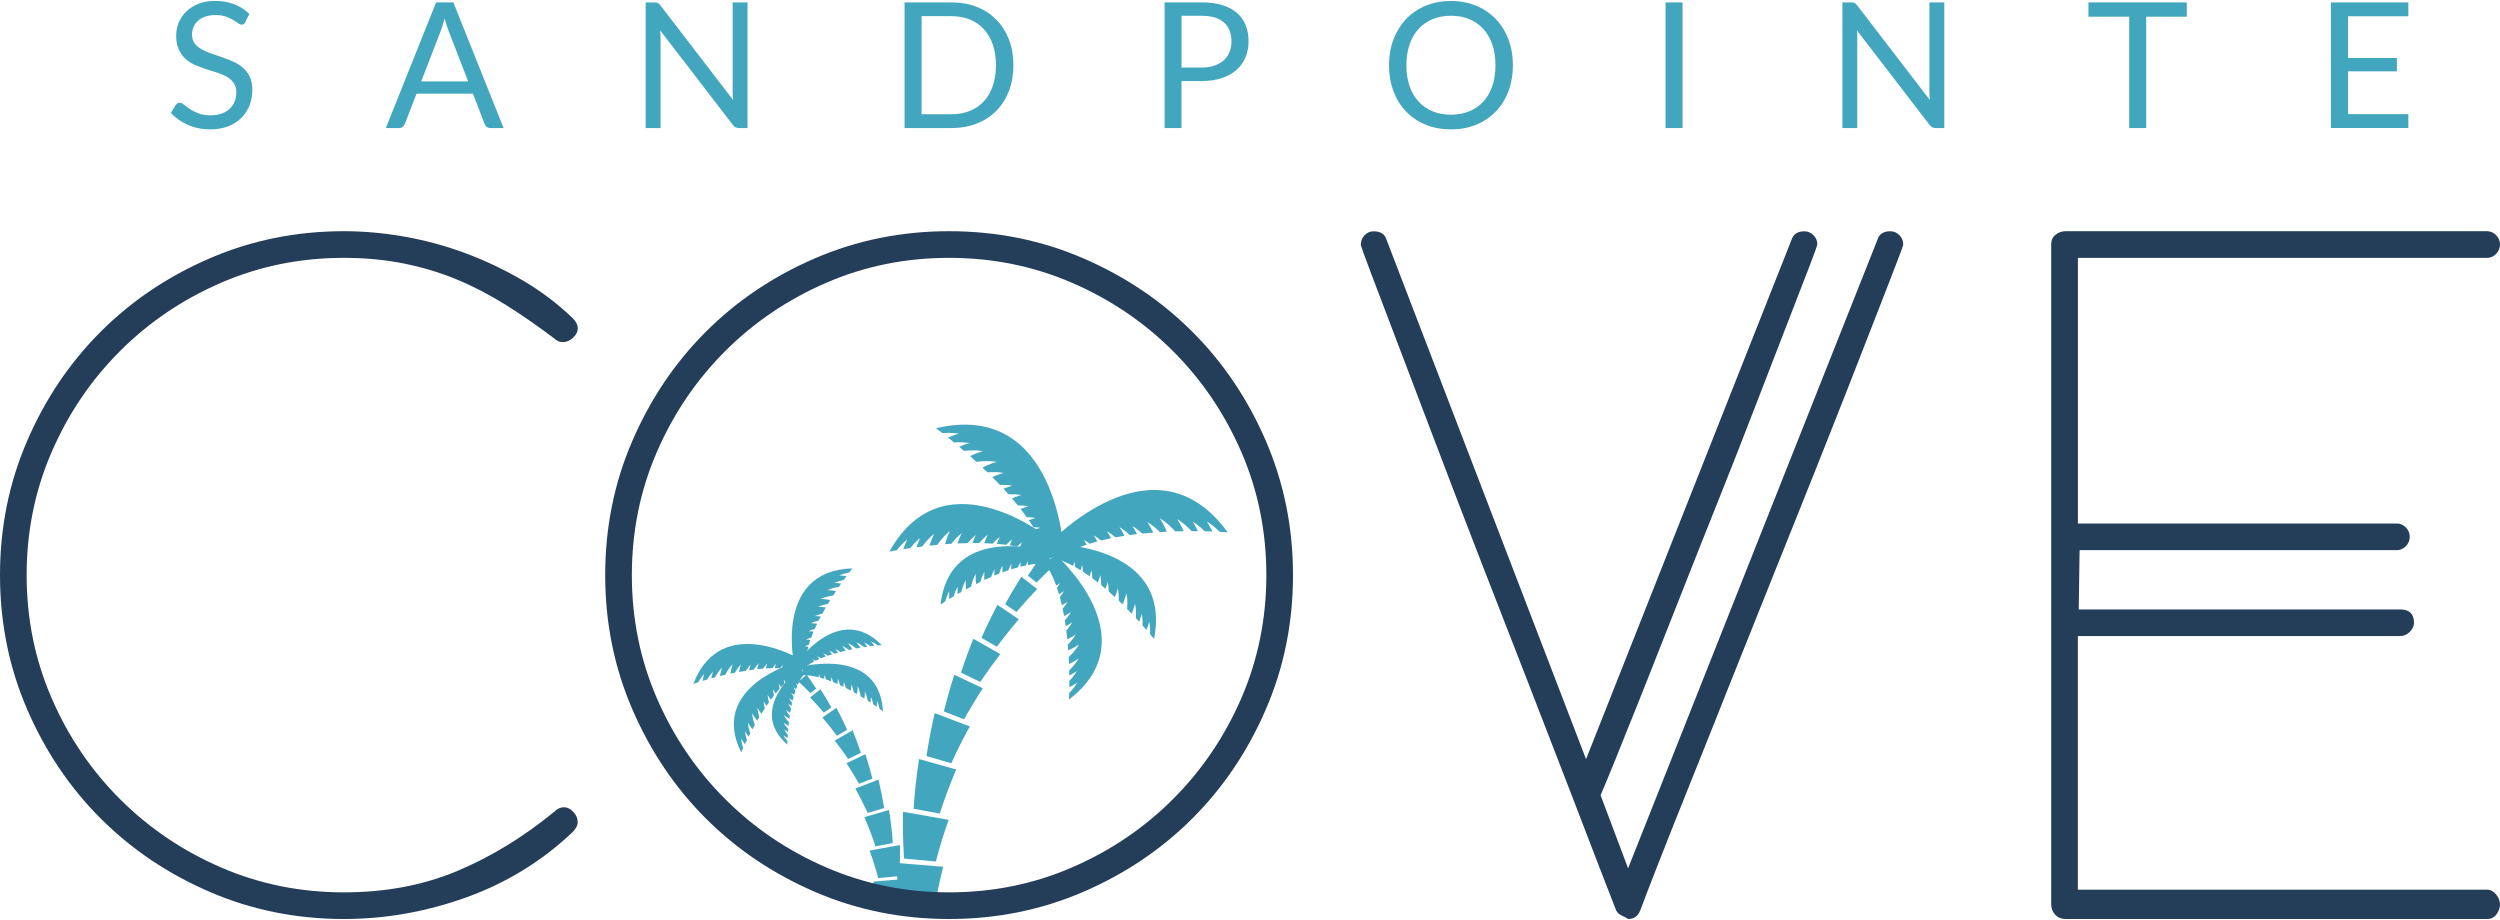 <?xml version="1.0" encoding="UTF-8"?>
<svg id="Layer_1" data-name="Layer 1" xmlns="http://www.w3.org/2000/svg" viewBox="0 0 500 184">
  <defs>
    <style>
      .cls-1 {
        fill: #43a6bf;
      }

      .cls-2 {
        fill: #243d58;
      }
    </style>
  </defs>
  <g>
    <g>
      <path class="cls-1" d="M186.83,182.07c-2.18.01-4.36.02-6.54.03-.51-3.15-.88-6.32-1.11-9.52,3.15.26,6.31.51,9.46.77-.72,2.85-1.33,5.75-1.81,8.72Z"/>
      <path class="cls-1" d="M187.17,172.3c-2.12-.19-4.24-.38-6.36-.58-.2-3.1-.27-6.22-.21-9.36,3.04.54,6.09,1.07,9.13,1.61-.97,2.71-1.82,5.49-2.56,8.32Z"/>
      <path class="cls-1" d="M187.95,162.72c-1.74-.32-3.49-.65-5.23-.97.21-3.31.57-6.63,1.09-9.94,2.48.7,4.96,1.4,7.43,2.09-1.22,2.87-2.32,5.81-3.29,8.82Z"/>
      <path class="cls-1" d="M190.26,152.66c-1.65-.48-3.31-.96-4.96-1.45.43-2.87.98-5.73,1.65-8.58,2.34.89,4.67,1.77,7.01,2.66-1.32,2.39-2.56,4.84-3.69,7.36Z"/>
      <path class="cls-1" d="M192.82,143.87c-1.35-.53-2.7-1.05-4.05-1.58.61-2.45,1.3-4.9,2.09-7.33,1.9.9,3.8,1.8,5.7,2.69-1.31,2.02-2.56,4.09-3.74,6.21Z"/>
      <path class="cls-1" d="M196.04,136.39c-1.28-.62-2.56-1.24-3.84-1.86.74-2.27,1.56-4.53,2.47-6.77,1.8,1.02,3.59,2.04,5.39,3.06-1.39,1.8-2.73,3.66-4.01,5.57Z"/>
      <path class="cls-1" d="M199.37,129.35c-1.02-.59-2.05-1.19-3.07-1.78.98-2.23,2.05-4.43,3.19-6.6,1.42.96,2.85,1.92,4.27,2.88-1.52,1.78-2.99,3.62-4.39,5.51Z"/>
      <path class="cls-1" d="M203.3,122.4c-.76-.52-1.52-1.04-2.28-1.57,1.02-1.85,2.1-3.68,3.24-5.48,1.06.82,2.11,1.64,3.17,2.46-1.42,1.49-2.79,3.01-4.13,4.58Z"/>
      <path class="cls-1" d="M207.31,116.51c-.58-.46-1.16-.92-1.73-1.37.92-1.42,1.87-2.83,2.86-4.22.81.7,1.61,1.41,2.42,2.11-1.21,1.13-2.39,2.3-3.55,3.49Z"/>
    </g>
    <g>
      <path class="cls-1" d="M175.9,182.1c1.45,0,2.9,0,4.35,0,.33-2.09.56-4.2.71-6.32-2.09.18-4.19.36-6.28.54.49,1.89.9,3.82,1.23,5.78Z"/>
      <path class="cls-1" d="M175.65,175.62c1.41-.13,2.82-.27,4.22-.4.12-2.06.16-4.13.11-6.21-2.02.37-4.04.73-6.06,1.1.65,1.8,1.23,3.64,1.73,5.52Z"/>
      <path class="cls-1" d="M175.09,169.26c1.16-.22,2.32-.44,3.47-.66-.15-2.2-.4-4.4-.75-6.6-1.64.47-3.29.94-4.93,1.42.82,1.9,1.56,3.85,2.21,5.84Z"/>
      <path class="cls-1" d="M173.53,162.59c1.1-.33,2.19-.65,3.29-.98-.3-1.9-.67-3.8-1.12-5.69-1.55.6-3.1,1.19-4.64,1.79.89,1.58,1.71,3.21,2.48,4.88Z"/>
      <path class="cls-1" d="M171.8,156.76c.89-.35,1.79-.71,2.68-1.06-.41-1.63-.88-3.25-1.41-4.86-1.26.6-2.52,1.21-3.77,1.81.88,1.34,1.72,2.71,2.51,4.11Z"/>
      <path class="cls-1" d="M169.63,151.8c.85-.42,1.7-.83,2.55-1.25-.5-1.5-1.05-3-1.66-4.48-1.19.68-2.38,1.37-3.57,2.05.93,1.19,1.83,2.42,2.68,3.68Z"/>
      <path class="cls-1" d="M167.4,147.14c.68-.4,1.36-.8,2.03-1.19-.66-1.47-1.37-2.93-2.14-4.38-.94.64-1.88,1.28-2.83,1.93,1.02,1.18,2,2.39,2.93,3.64Z"/>
      <path class="cls-1" d="M164.76,142.53c.5-.35,1.01-.7,1.51-1.05-.68-1.22-1.41-2.44-2.17-3.63-.7.55-1.4,1.1-2.09,1.65.95.98,1.87,1.99,2.75,3.03Z"/>
      <path class="cls-1" d="M162.09,138.64c.38-.31.76-.61,1.15-.92-.61-.94-1.25-1.87-1.92-2.79-.53.47-1.07.94-1.6,1.41.81.75,1.6,1.52,2.37,2.3Z"/>
    </g>
    <g>
      <path class="cls-1" d="M217.34,108.92c-.33-.59-.59-.98-.59-.98.4.24.79.52,1.14.8.52-.16,1.05-.32,1.59-.46-.39-.72-.73-1.22-.73-1.22.52.31,1.01.67,1.44,1.04.66-.17,1.34-.32,2.02-.46-.43-.83-.84-1.43-.84-1.43.63.38,1.2.82,1.7,1.26.6-.11,1.21-.22,1.82-.31-.49-.98-1-1.74-1-1.74.78.47,1.49,1.05,2.06,1.59.49-.07.98-.13,1.46-.19-.47-.93-.94-1.63-.94-1.63.75.45,1.43,1,1.99,1.52.73-.08,1.46-.14,2.18-.19-.53-1.16-1.17-2.12-1.17-2.12,1,.6,1.88,1.38,2.51,2.02.47-.03.93-.05,1.39-.08-.55-1.4-1.43-2.71-1.43-2.71,1.36.82,2.5,1.98,3.1,2.65.58-.02,1.15-.03,1.7-.04-.55-1.29-1.31-2.43-1.31-2.43,1.22.73,2.25,1.73,2.89,2.42.44,0,.87,0,1.28,0-.51-1.06-1.07-1.9-1.07-1.9.95.57,1.79,1.3,2.41,1.92.55.01,1.07.03,1.54.05-.52-1.11-1.12-2.01-1.12-2.01,1.02.62,1.92,1.42,2.56,2.07,1.03.05,1.62.1,1.62.1-14.74-20.3-35.75,2.28-35.75,2.28l1.72,2.99c1.64-1.16,3.63-2.08,5.81-2.81Z"/>
      <path class="cls-1" d="M206.97,105.93c.63-.23,1.09-.36,1.09-.36-.47-.08-.93-.12-1.39-.14-.29-.46-.59-.93-.9-1.39.76-.29,1.35-.45,1.35-.45-.6-.1-1.2-.15-1.77-.15-.4-.56-.81-1.11-1.23-1.66.87-.34,1.57-.54,1.57-.54-.72-.12-1.45-.16-2.11-.15-.38-.48-.78-.95-1.18-1.42,1.01-.43,1.89-.67,1.89-.67-.9-.15-1.81-.17-2.6-.14-.33-.37-.66-.73-.99-1.1.96-.4,1.78-.62,1.78-.62-.86-.15-1.73-.17-2.5-.15-.51-.53-1.01-1.06-1.52-1.57,1.16-.53,2.27-.84,2.27-.84-1.15-.2-2.33-.18-3.23-.11-.34-.33-.67-.65-1.01-.97,1.33-.7,2.85-1.12,2.85-1.12-1.57-.27-3.18-.13-4.08-.02-.43-.39-.85-.77-1.26-1.14,1.26-.62,2.58-.99,2.58-.99-1.4-.24-2.84-.16-3.77-.05-.33-.29-.66-.56-.97-.83,1.08-.47,2.05-.74,2.05-.74-1.09-.19-2.2-.18-3.08-.12-.43-.35-.83-.68-1.2-.97,1.12-.5,2.16-.79,2.16-.79-1.18-.2-2.38-.18-3.29-.1-.81-.63-1.29-.98-1.29-.98,24.41-5.77,25.61,25.05,25.61,25.05l-3.25,1.14c-.49-1.95-1.4-3.94-2.57-5.92Z"/>
      <path class="cls-1" d="M203.97,109.4c.23-.57.43-.96.43-.96-.34.27-.66.56-.96.86-.49-.09-1-.17-1.51-.25.27-.7.53-1.2.53-1.2-.44.34-.85.73-1.2,1.11-.63-.08-1.26-.14-1.9-.19.3-.8.6-1.4.6-1.4-.53.41-1.01.89-1.42,1.35-.56-.04-1.13-.06-1.7-.08.34-.95.72-1.71.72-1.71-.66.52-1.24,1.13-1.71,1.68-.45,0-.91,0-1.36,0,.33-.9.68-1.6.68-1.6-.63.49-1.19,1.07-1.65,1.61-.68.01-1.35.04-2.01.07.36-1.12.84-2.07.84-2.07-.85.66-1.56,1.48-2.07,2.13-.43.03-.86.06-1.28.09.35-1.35,1-2.64,1-2.64-1.16.9-2.07,2.09-2.54,2.77-.53.05-1.05.1-1.56.16.36-1.24.93-2.37.93-2.37-1.03.81-1.87,1.84-2.37,2.54-.4.05-.79.1-1.17.15.35-1.02.77-1.86.77-1.86-.8.63-1.49,1.39-1.99,2.03-.51.07-.98.15-1.4.21.35-1.07.8-1.96.8-1.96-.87.68-1.6,1.52-2.11,2.18-.94.16-1.47.27-1.47.27,11.22-20.22,32.97-1.91,32.97-1.91l-1.24,2.93c-1.63-.88-3.55-1.5-5.63-1.92Z"/>
      <path class="cls-1" d="M205.56,113.01c0-.45.02-.77.02-.77-.16.28-.29.57-.41.85-.36.08-.73.16-1.09.25,0-.55.02-.96.02-.96-.2.36-.37.73-.51,1.09-.45.12-.89.26-1.34.4-.02-.63.02-1.12.02-1.12-.24.43-.44.88-.59,1.31-.39.13-.78.27-1.18.42-.04-.74,0-1.36,0-1.36-.31.54-.53,1.11-.69,1.62-.31.12-.62.25-.92.37-.03-.7.01-1.27.01-1.27-.29.51-.51,1.06-.67,1.55-.46.2-.91.4-1.35.61-.07-.86,0-1.64,0-1.64-.39.69-.65,1.44-.81,2.03-.29.14-.57.28-.85.42-.14-1.01-.06-2.07-.06-2.07-.53.93-.82,1.99-.95,2.59-.35.18-.69.36-1.01.54-.1-.94-.03-1.87-.03-1.87-.48.84-.75,1.77-.9,2.38-.26.15-.51.29-.75.43-.05-.79,0-1.48,0-1.48-.37.65-.62,1.36-.78,1.93-.32.19-.62.37-.89.54-.06-.83,0-1.56,0-1.56-.4.7-.66,1.48-.82,2.07-.59.37-.92.6-.92.6,1.96-16.84,21.83-10.5,21.83-10.5l-.02,2.33c-1.35-.14-2.83-.02-4.36.27Z"/>
      <path class="cls-1" d="M214.62,113.18c.16-.49.24-.85.24-.85.08.36.12.72.15,1.06.37.21.73.43,1.1.65.2-.6.31-1.05.31-1.05.1.46.15.92.17,1.36.44.29.88.59,1.32.9.24-.68.37-1.22.37-1.22.12.55.17,1.11.18,1.62.38.28.76.57,1.13.86.3-.79.46-1.48.46-1.48.15.69.19,1.39.19,2,.29.24.59.48.87.73.28-.75.43-1.39.43-1.39.14.66.18,1.33.19,1.92.43.37.84.75,1.25,1.13.37-.91.58-1.77.58-1.77.19.88.21,1.79.18,2.48.26.25.52.5.77.75.5-1.05.78-2.23.78-2.23.25,1.2.2,2.45.13,3.14.31.32.62.63.91.94.44-.99.68-2.01.68-2.01.23,1.07.21,2.18.15,2.9.23.25.45.49.67.72.33-.84.51-1.6.51-1.6.18.83.2,1.69.18,2.37.28.32.55.62.78.89.35-.88.54-1.69.54-1.69.19.9.21,1.83.18,2.53.51.61.79.97.79.97,3.71-18.97-20.05-18.97-20.05-18.97l-.78,2.54c1.51.32,3.08.96,4.64,1.8Z"/>
      <path class="cls-1" d="M211.23,117.12c.47-.28.78-.5.78-.5-.19.33-.4.65-.62.94.14.42.28.84.41,1.28.57-.33.98-.61.98-.61-.24.43-.53.83-.81,1.19.15.53.28,1.08.41,1.63.66-.37,1.14-.7,1.14-.7-.29.51-.64.99-.99,1.4.1.49.2.97.29,1.47.79-.41,1.39-.84,1.39-.84-.36.64-.82,1.22-1.24,1.7.06.39.12.79.18,1.18.74-.4,1.3-.79,1.3-.79-.35.61-.78,1.17-1.19,1.64.07.59.14,1.18.2,1.76.92-.45,1.69-.99,1.69-.99-.47.82-1.08,1.55-1.59,2.07.03.38.06.75.09,1.13,1.12-.47,2.17-1.21,2.17-1.21-.64,1.12-1.55,2.06-2.08,2.56.03.47.05.93.06,1.37,1.03-.47,1.94-1.11,1.94-1.11-.57,1-1.36,1.86-1.9,2.38,0,.36.01.7.02,1.03.85-.43,1.52-.9,1.52-.9-.44.78-1.02,1.47-1.51,1.99,0,.45,0,.87,0,1.25.89-.44,1.6-.95,1.6-.95-.48.84-1.11,1.58-1.63,2.11-.02.83-.05,1.31-.05,1.31,16.13-12.31-2.54-28.87-2.54-28.87l-2.38,1.45c.97,1.3,1.75,2.9,2.38,4.65Z"/>
    </g>
    <g>
      <path class="cls-1" d="M161.64,129.32c-.42-.04-.72-.04-.72-.04.27-.12.55-.23.83-.31.1-.33.21-.66.33-1-.52-.05-.9-.06-.9-.06.35-.16.71-.29,1.06-.38.15-.41.31-.82.48-1.22-.59-.07-1.05-.07-1.05-.07.42-.19.86-.34,1.27-.44.16-.36.32-.71.49-1.06-.69-.1-1.27-.1-1.27-.1.53-.24,1.08-.4,1.57-.51.14-.28.28-.56.43-.83-.65-.09-1.19-.09-1.19-.09.5-.23,1.03-.39,1.51-.5.22-.41.45-.81.68-1.21-.8-.14-1.53-.14-1.53-.14.67-.31,1.4-.49,1.96-.59.15-.26.31-.51.46-.76-.93-.21-1.93-.22-1.93-.22.92-.42,1.93-.6,2.5-.68.2-.31.39-.61.59-.9-.87-.17-1.74-.18-1.74-.18.82-.38,1.71-.56,2.3-.65.16-.23.31-.45.46-.67-.74-.11-1.38-.12-1.38-.12.64-.29,1.32-.47,1.87-.58.21-.29.4-.55.58-.79-.77-.12-1.45-.13-1.45-.13.69-.32,1.43-.5,2-.6.4-.52.63-.81.63-.81-15.91.46-11.59,19.55-11.59,19.55l2.18.17c-.02-1.27.21-2.65.61-4.05Z"/>
      <path class="cls-1" d="M156.37,133.68c.11-.41.2-.7.2-.7-.21.22-.4.45-.57.68-.35-.02-.7-.02-1.05-.02.12-.5.24-.87.24-.87-.27.28-.51.58-.71.87-.43,0-.87.02-1.31.05.13-.58.28-1.01.28-1.01-.32.33-.6.7-.84,1.05-.39.03-.78.07-1.17.11.14-.68.32-1.23.32-1.23-.4.42-.74.89-1,1.31-.31.04-.62.08-.93.13.14-.65.31-1.15.31-1.15-.38.4-.71.85-.97,1.25-.46.07-.92.15-1.37.24.14-.8.37-1.49.37-1.49-.51.53-.92,1.16-1.21,1.65-.29.06-.58.12-.87.18.11-.95.43-1.9.43-1.9-.7.73-1.21,1.62-1.47,2.13-.36.08-.71.17-1.05.25.13-.88.41-1.7.41-1.7-.63.65-1.1,1.43-1.38,1.95-.27.07-.53.14-.78.21.14-.73.35-1.34.35-1.34-.49.51-.88,1.09-1.16,1.57-.34.1-.65.19-.94.28.14-.76.36-1.41.36-1.41-.53.55-.94,1.19-1.23,1.69-.62.2-.97.33-.97.33,5.71-14.85,22.28-4.46,22.28-4.46l-.57,2.11c-1.2-.44-2.57-.68-4.02-.77Z"/>
      <path class="cls-1" d="M157.11,136.5c-.22-.33-.35-.57-.35-.57.02.28.06.55.11.81-.23.23-.45.46-.67.7-.27-.39-.44-.71-.44-.71.02.35.08.7.15,1.03-.26.3-.52.61-.78.93-.31-.45-.52-.82-.52-.82.03.43.1.85.2,1.22-.22.28-.44.57-.65.86-.38-.52-.64-.99-.64-.99.03.53.15,1.06.27,1.5-.17.24-.33.47-.49.71-.36-.49-.59-.93-.59-.93.03.51.14,1.01.25,1.44-.24.36-.46.72-.69,1.08-.46-.59-.78-1.18-.78-1.18.04.68.21,1.35.38,1.85-.14.24-.28.47-.41.7-.58-.66-1.03-1.47-1.03-1.47.06.93.35,1.83.54,2.32-.17.3-.32.59-.48.87-.52-.63-.91-1.33-.91-1.33.05.83.29,1.64.48,2.15-.12.23-.23.45-.34.66-.41-.55-.7-1.07-.7-1.07.04.65.2,1.28.35,1.77-.14.29-.27.56-.39.81-.44-.57-.74-1.12-.74-1.12.04.7.22,1.38.39,1.89-.25.55-.38.87-.38.87-6.58-13.11,10.79-17.96,10.79-17.96l1.09,1.7c-1.04.54-2.05,1.33-3.02,2.26Z"/>
      <path class="cls-1" d="M159.57,136.95c-.24-.16-.4-.29-.4-.29.09.18.19.36.3.52-.09.22-.18.44-.26.66-.29-.19-.5-.36-.5-.36.11.23.25.45.39.66-.1.28-.19.56-.27.85-.34-.22-.58-.41-.58-.41.14.28.31.54.48.77-.07.25-.14.51-.2.77-.4-.24-.71-.49-.71-.49.17.35.39.67.6.94-.05.21-.09.41-.13.62-.38-.24-.66-.46-.66-.46.16.34.37.65.57.91-.06.31-.11.62-.16.92-.47-.27-.86-.58-.86-.58.22.45.52.85.77,1.15-.03.2-.06.4-.08.59-.58-.29-1.11-.71-1.11-.71.3.61.75,1.14,1.02,1.42-.03.25-.06.49-.08.72-.53-.28-.99-.65-.99-.65.27.55.66,1.03.93,1.33-.02.19-.03.37-.04.55-.43-.26-.77-.53-.77-.53.21.43.49.81.73,1.1-.02.24-.03.46-.04.66-.45-.26-.82-.55-.82-.55.22.46.54.87.79,1.17-.02.44-.02.69-.02.69-8.12-7.05,2.31-15.19,2.31-15.19l1.21.85c-.56.66-1.02,1.47-1.42,2.38Z"/>
      <path class="cls-1" d="M162.9,132.27c-.2-.26-.36-.43-.36-.43.21.09.42.19.61.3.24-.12.48-.23.73-.34-.24-.32-.44-.54-.44-.54.27.11.54.25.77.4.31-.13.62-.25.94-.37-.27-.37-.51-.63-.51-.63.33.14.64.31.92.49.28-.1.57-.19.86-.28-.31-.44-.61-.77-.61-.77.41.17.8.4,1.11.62.23-.07.46-.13.69-.2-.29-.41-.57-.72-.57-.72.39.16.76.38,1.07.59.35-.09.69-.17,1.04-.25-.34-.52-.72-.94-.72-.94.53.22,1.01.53,1.36.79.23-.05.45-.09.67-.14-.37-.64-.89-1.21-.89-1.21.72.3,1.35.77,1.69,1.05.28-.05.55-.1.82-.14-.36-.58-.81-1.08-.81-1.08.64.26,1.22.67,1.57.96.21-.03.42-.06.62-.09-.32-.47-.66-.84-.66-.84.5.21.96.5,1.31.75.27-.03.52-.06.75-.09-.33-.5-.69-.89-.69-.89.54.22,1.03.55,1.39.81.5-.05.79-.07.79-.07-8.61-8.73-17.11,3.72-17.11,3.72l1.05,1.32c.71-.68,1.6-1.27,2.6-1.78Z"/>
      <path class="cls-1" d="M163.75,135.45c.02-.34.02-.59.02-.59.11.22.2.44.27.66.27.07.54.16.81.24.03-.42.03-.73.03-.73.14.28.25.57.33.85.33.11.67.24,1,.37.04-.48.04-.85.04-.85.16.34.29.69.38,1.02.29.12.58.25.87.37.06-.56.06-1.03.06-1.03.21.42.35.87.45,1.26.23.11.46.22.68.33.06-.53.05-.96.05-.96.2.4.34.83.43,1.21.34.17.67.35.99.52.09-.65.09-1.24.09-1.24.26.54.42,1.12.52,1.57.21.12.42.24.62.36.15-.76.14-1.57.14-1.57.36.73.53,1.55.6,2.01.25.15.5.31.74.46.12-.71.11-1.41.11-1.41.32.66.49,1.38.57,1.85.19.12.37.24.55.36.08-.6.07-1.12.07-1.12.25.51.41,1.06.5,1.5.24.16.45.31.65.45.08-.62.08-1.18.08-1.18.27.55.43,1.15.52,1.61.43.31.67.5.67.5-.68-12.85-16.03-9-16.03-9l-.09,1.77c1.03-.04,2.14.12,3.29.41Z"/>
    </g>
  </g>
  <g>
    <path class="cls-2" d="M115.54,164.37c0,.69-.34,1.38-1.03,2.06-6.19,5.85-13.3,10.2-21.32,13.07-8.02,2.87-16.16,4.3-24.41,4.3-9.52,0-18.46-1.81-26.82-5.42-8.37-3.61-15.65-8.51-21.84-14.7-6.19-6.19-11.09-13.47-14.7-21.84-3.61-8.37-5.42-17.31-5.42-26.82s1.81-18.45,5.42-26.82c3.61-8.37,8.51-15.65,14.7-21.84,6.19-6.19,13.47-11.09,21.84-14.7,8.37-3.61,17.31-5.42,26.82-5.42,4.01,0,8.11.37,12.29,1.12,4.18.75,8.25,1.86,12.21,3.35,3.95,1.49,7.74,3.3,11.35,5.42,3.61,2.12,6.9,4.62,9.89,7.48.69.69,1.03,1.38,1.03,2.06s-.32,1.32-.95,1.89c-.63.58-1.29.86-1.98.86s-1.26-.23-1.72-.69c-3.33-2.52-6.59-4.78-9.8-6.79-3.21-2-6.48-3.7-9.8-5.07-3.33-1.38-6.85-2.43-10.57-3.18-3.73-.74-7.71-1.12-11.95-1.12-8.71,0-16.91,1.66-24.59,4.99-7.68,3.33-14.42,7.88-20.2,13.67-5.79,5.79-10.35,12.52-13.67,20.2-3.33,7.68-4.99,15.88-4.99,24.59s1.66,16.91,4.99,24.59c3.32,7.68,7.88,14.42,13.67,20.2,5.79,5.79,12.52,10.35,20.2,13.67,7.68,3.33,15.87,4.99,24.59,4.99,8.25,0,15.76-1.4,22.52-4.21,6.76-2.81,13.3-6.79,19.6-11.95.57-.57,1.2-.86,1.89-.86s1.32.32,1.89.95c.57.63.86,1.29.86,1.98Z"/>
    <path class="cls-2" d="M258.6,115.02c0,9.52-1.8,18.46-5.42,26.82-3.61,8.37-8.51,15.65-14.7,21.84-6.19,6.19-13.47,11.09-21.84,14.7-8.37,3.61-17.31,5.42-26.82,5.42s-18.46-1.81-26.82-5.42c-8.37-3.61-15.65-8.51-21.84-14.7-6.19-6.19-11.09-13.47-14.7-21.84-3.61-8.37-5.42-17.31-5.42-26.82s1.8-18.45,5.42-26.82c3.61-8.37,8.51-15.65,14.7-21.84,6.19-6.19,13.47-11.09,21.84-14.7,8.37-3.61,17.31-5.42,26.82-5.42s18.45,1.81,26.82,5.42c8.37,3.61,15.65,8.51,21.84,14.7,6.19,6.19,11.09,13.47,14.7,21.84,3.61,8.37,5.42,17.31,5.42,26.82ZM253.27,115.02c0-8.71-1.66-16.91-4.99-24.59-3.33-7.68-7.88-14.41-13.67-20.2-5.79-5.79-12.52-10.34-20.2-13.67-7.68-3.32-15.88-4.99-24.59-4.99s-16.91,1.66-24.59,4.99c-7.68,3.33-14.42,7.88-20.2,13.67-5.79,5.79-10.35,12.52-13.67,20.2-3.33,7.68-4.99,15.88-4.99,24.59s1.66,16.91,4.99,24.59c3.32,7.68,7.88,14.42,13.67,20.2,5.79,5.79,12.52,10.35,20.2,13.67,7.68,3.33,15.87,4.99,24.59,4.99s16.91-1.66,24.59-4.99c7.68-3.32,14.41-7.88,20.2-13.67,5.79-5.79,10.34-12.52,13.67-20.2,3.32-7.68,4.99-15.87,4.99-24.59Z"/>
    <path class="cls-2" d="M380.67,48.82c0,.23-.72,2.18-2.15,5.85-1.44,3.67-3.3,8.45-5.59,14.36-2.29,5.91-4.93,12.61-7.91,20.12-2.98,7.51-6.08,15.25-9.28,23.21-3.21,7.97-6.36,15.85-9.46,23.64-3.09,7.8-5.93,14.9-8.51,21.32-2.58,6.42-4.73,11.84-6.45,16.25-1.72,4.41-2.81,7.25-3.27,8.51-.46,1.15-1.26,1.72-2.41,1.72-.34-.23-.77-.46-1.29-.69-.52-.23-.89-.57-1.12-1.03-.46-1.14-1.55-3.95-3.27-8.42-1.72-4.47-3.81-9.91-6.28-16.33-2.47-6.42-5.22-13.52-8.25-21.32-3.04-7.79-6.1-15.67-9.2-23.64-3.09-7.97-6.08-15.73-8.94-23.3-2.87-7.57-5.42-14.27-7.65-20.12-2.24-5.85-4.04-10.6-5.42-14.27-1.38-3.67-2.06-5.56-2.06-5.67,0-.8.26-1.46.77-1.98s1.12-.77,1.81-.77c1.38,0,2.24.58,2.58,1.72l39.89,103.85,41.09-103.85c.34-1.14,1.2-1.72,2.58-1.72.69,0,1.29.26,1.81.77s.77,1.12.77,1.81c0,.23-.57,1.84-1.72,4.81-1.15,2.98-2.66,6.91-4.56,11.78-1.89,4.87-4.04,10.43-6.45,16.68-2.41,6.25-4.93,12.67-7.57,19.26-2.64,6.59-5.22,13.1-7.74,19.51-2.52,6.42-4.84,12.29-6.96,17.62-2.12,5.33-3.93,9.83-5.42,13.5-1.49,3.67-2.47,6.02-2.92,7.05l5.5,14.61,49.86-125.69c.34-1.14,1.2-1.72,2.58-1.72.69,0,1.29.26,1.81.77.52.52.77,1.12.77,1.81Z"/>
    <path class="cls-2" d="M500,180.87c0,.69-.23,1.35-.69,1.98-.46.63-1.09.95-1.89.95h-84.33c-.83,0-1.51-.28-2.05-.86-.53-.57-.8-1.26-.8-2.06V48.82c0-.8.3-1.43.89-1.89.59-.46,1.24-.69,1.96-.69h84.33c.69,0,1.29.27,1.81.8.52.53.77,1.15.77,1.86s-.26,1.34-.77,1.87c-.52.53-1.12.8-1.81.8h-81.84v53.13h63.79c.69,0,1.29.27,1.81.8.52.53.77,1.15.77,1.86s-.26,1.34-.77,1.87c-.52.53-1.12.8-1.81.8h-63.45l-.17,11.86h64.3c1.83,0,2.75.89,2.75,2.66,0,.67-.29,1.28-.86,1.83-.57.56-1.2.83-1.89.83h-64.48v50.72h81.84c.69,0,1.29.32,1.81.95.52.63.77,1.29.77,1.98Z"/>
  </g>
  <g>
    <path class="cls-1" d="M49.08,4.41c-.1.18-.22.31-.33.39-.12.09-.27.13-.46.13-.2,0-.43-.1-.69-.3-.26-.2-.6-.42-1-.66s-.89-.46-1.46-.66c-.57-.2-1.25-.3-2.06-.3-.76,0-1.43.1-2.02.31-.58.2-1.07.48-1.46.83s-.69.76-.89,1.24c-.2.47-.3.98-.3,1.53,0,.7.17,1.28.52,1.75.34.46.8.86,1.37,1.18.57.33,1.21.61,1.93.85s1.46.49,2.21.75c.75.26,1.49.55,2.21.87.72.32,1.36.73,1.93,1.22s1.02,1.09,1.37,1.81c.34.71.52,1.59.52,2.63,0,1.1-.19,2.13-.56,3.09-.37.96-.92,1.8-1.64,2.52s-1.6,1.27-2.65,1.68c-1.05.41-2.24.61-3.57.61-1.63,0-3.11-.3-4.45-.89-1.34-.59-2.48-1.39-3.43-2.39l.98-1.61c.09-.13.21-.24.34-.32.13-.09.28-.13.45-.13.25,0,.53.13.84.39.32.26.71.55,1.18.87.47.32,1.05.6,1.72.87.67.26,1.49.39,2.46.39.81,0,1.53-.11,2.16-.33.63-.22,1.17-.54,1.6-.94.44-.4.77-.89,1.01-1.45.23-.56.35-1.19.35-1.88,0-.76-.17-1.38-.52-1.87-.35-.48-.8-.89-1.36-1.22-.56-.33-1.2-.6-1.92-.83-.72-.23-1.46-.46-2.21-.7s-1.49-.52-2.21-.83c-.72-.32-1.36-.72-1.92-1.23s-1.01-1.13-1.36-1.89c-.35-.75-.52-1.69-.52-2.8,0-.89.17-1.75.52-2.58.34-.83.84-1.57,1.5-2.21s1.46-1.16,2.43-1.54c.96-.39,2.07-.58,3.32-.58,1.4,0,2.68.22,3.84.67,1.16.44,2.17,1.09,3.03,1.93l-.82,1.61Z"/>
    <path class="cls-1" d="M100.72,25.61h-2.63c-.3,0-.55-.08-.74-.23-.19-.15-.33-.34-.42-.58l-2.35-6.07h-11.27l-2.35,6.07c-.08.21-.22.4-.42.56s-.44.25-.74.25h-2.63L87.22.48h3.45l10.05,25.13ZM84.25,16.28h9.38l-3.95-10.22c-.26-.63-.51-1.42-.75-2.37-.13.48-.25.92-.38,1.32-.12.4-.24.76-.36,1.06l-3.95,10.21Z"/>
    <path class="cls-1" d="M131.57.6c.15.08.31.23.5.46l14.55,18.94c-.03-.3-.06-.6-.07-.89-.01-.29-.02-.56-.02-.83V.48h2.98v25.13h-1.72c-.27,0-.49-.05-.68-.14-.18-.09-.36-.25-.53-.47l-14.54-18.92c.02.29.04.58.05.86s.02.54.02.77v17.9h-2.98V.48h1.75c.3,0,.53.04.68.11Z"/>
    <path class="cls-1" d="M202.68,13.06c0,1.88-.3,3.59-.89,5.14-.6,1.54-1.44,2.86-2.52,3.96-1.09,1.1-2.39,1.95-3.91,2.55-1.52.6-3.2.9-5.05.9h-9.4V.48h9.4c1.85,0,3.53.3,5.05.9,1.52.6,2.82,1.46,3.91,2.56,1.09,1.11,1.93,2.43,2.52,3.97.6,1.54.89,3.26.89,5.14ZM199.19,13.06c0-1.54-.21-2.92-.63-4.14-.42-1.22-1.02-2.24-1.79-3.09s-1.71-1.48-2.81-1.93c-1.1-.44-2.32-.67-3.66-.67h-5.98v19.62h5.98c1.34,0,2.56-.22,3.66-.67,1.1-.44,2.03-1.08,2.81-1.92.77-.84,1.37-1.86,1.79-3.08.42-1.22.63-2.59.63-4.14Z"/>
    <path class="cls-1" d="M236.3,16.21v9.4h-3.38V.48h7.42c1.59,0,2.97.18,4.15.55,1.17.37,2.15.89,2.92,1.57.77.68,1.35,1.5,1.73,2.45.38.96.57,2.03.57,3.21s-.2,2.24-.61,3.21c-.41.97-1.01,1.81-1.8,2.51-.79.7-1.77,1.25-2.94,1.64s-2.51.59-4.02.59h-4.03ZM236.3,13.51h4.03c.97,0,1.83-.13,2.57-.39.74-.26,1.36-.62,1.87-1.08.5-.46.88-1.01,1.14-1.66s.39-1.35.39-2.12c0-1.6-.49-2.85-1.48-3.75-.99-.9-2.48-1.35-4.48-1.35h-4.03v10.35Z"/>
    <path class="cls-1" d="M302.58,13.06c0,1.88-.3,3.61-.89,5.18s-1.44,2.93-2.53,4.06c-1.09,1.13-2.39,2.01-3.92,2.64-1.53.63-3.21.94-5.06.94s-3.53-.31-5.05-.94c-1.52-.62-2.82-1.5-3.91-2.64-1.09-1.13-1.93-2.49-2.52-4.06-.6-1.57-.9-3.3-.9-5.18s.3-3.61.9-5.18c.6-1.57,1.44-2.93,2.52-4.07s2.39-2.03,3.91-2.66c1.52-.63,3.2-.95,5.05-.95s3.53.32,5.06.95c1.53.63,2.83,1.52,3.92,2.66,1.09,1.14,1.93,2.5,2.53,4.07.6,1.57.89,3.3.89,5.18ZM299.09,13.06c0-1.54-.21-2.93-.63-4.16-.42-1.23-1.02-2.26-1.79-3.11s-1.71-1.5-2.81-1.96c-1.1-.46-2.33-.68-3.68-.68s-2.57.23-3.66.68c-1.1.46-2.04,1.11-2.81,1.96-.78.85-1.38,1.89-1.8,3.11-.42,1.23-.63,2.61-.63,4.16s.21,2.93.63,4.15c.42,1.22,1.02,2.26,1.8,3.1.78.85,1.72,1.5,2.81,1.95,1.1.45,2.32.68,3.66.68s2.58-.23,3.68-.68c1.1-.45,2.03-1.1,2.81-1.95s1.37-1.88,1.79-3.1c.42-1.22.63-2.6.63-4.15Z"/>
    <path class="cls-1" d="M336.51,25.61h-3.4V.48h3.4v25.13Z"/>
    <path class="cls-1" d="M370.92.6c.15.08.31.23.5.46l14.55,18.94c-.03-.3-.06-.6-.07-.89-.01-.29-.02-.56-.02-.83V.48h2.98v25.13h-1.72c-.27,0-.49-.05-.68-.14-.18-.09-.36-.25-.53-.47l-14.54-18.92c.02.29.04.58.05.86s.02.54.02.77v17.9h-2.98V.48h1.75c.3,0,.53.04.68.11Z"/>
    <path class="cls-1" d="M437.36.48v2.86h-8.12v22.27h-3.4V3.34h-8.15V.48h19.67Z"/>
    <path class="cls-1" d="M481.67.48v2.77h-12.06v8.35h9.77v2.66h-9.77v8.57h12.06v2.77h-15.48V.48h15.48Z"/>
  </g>
</svg>